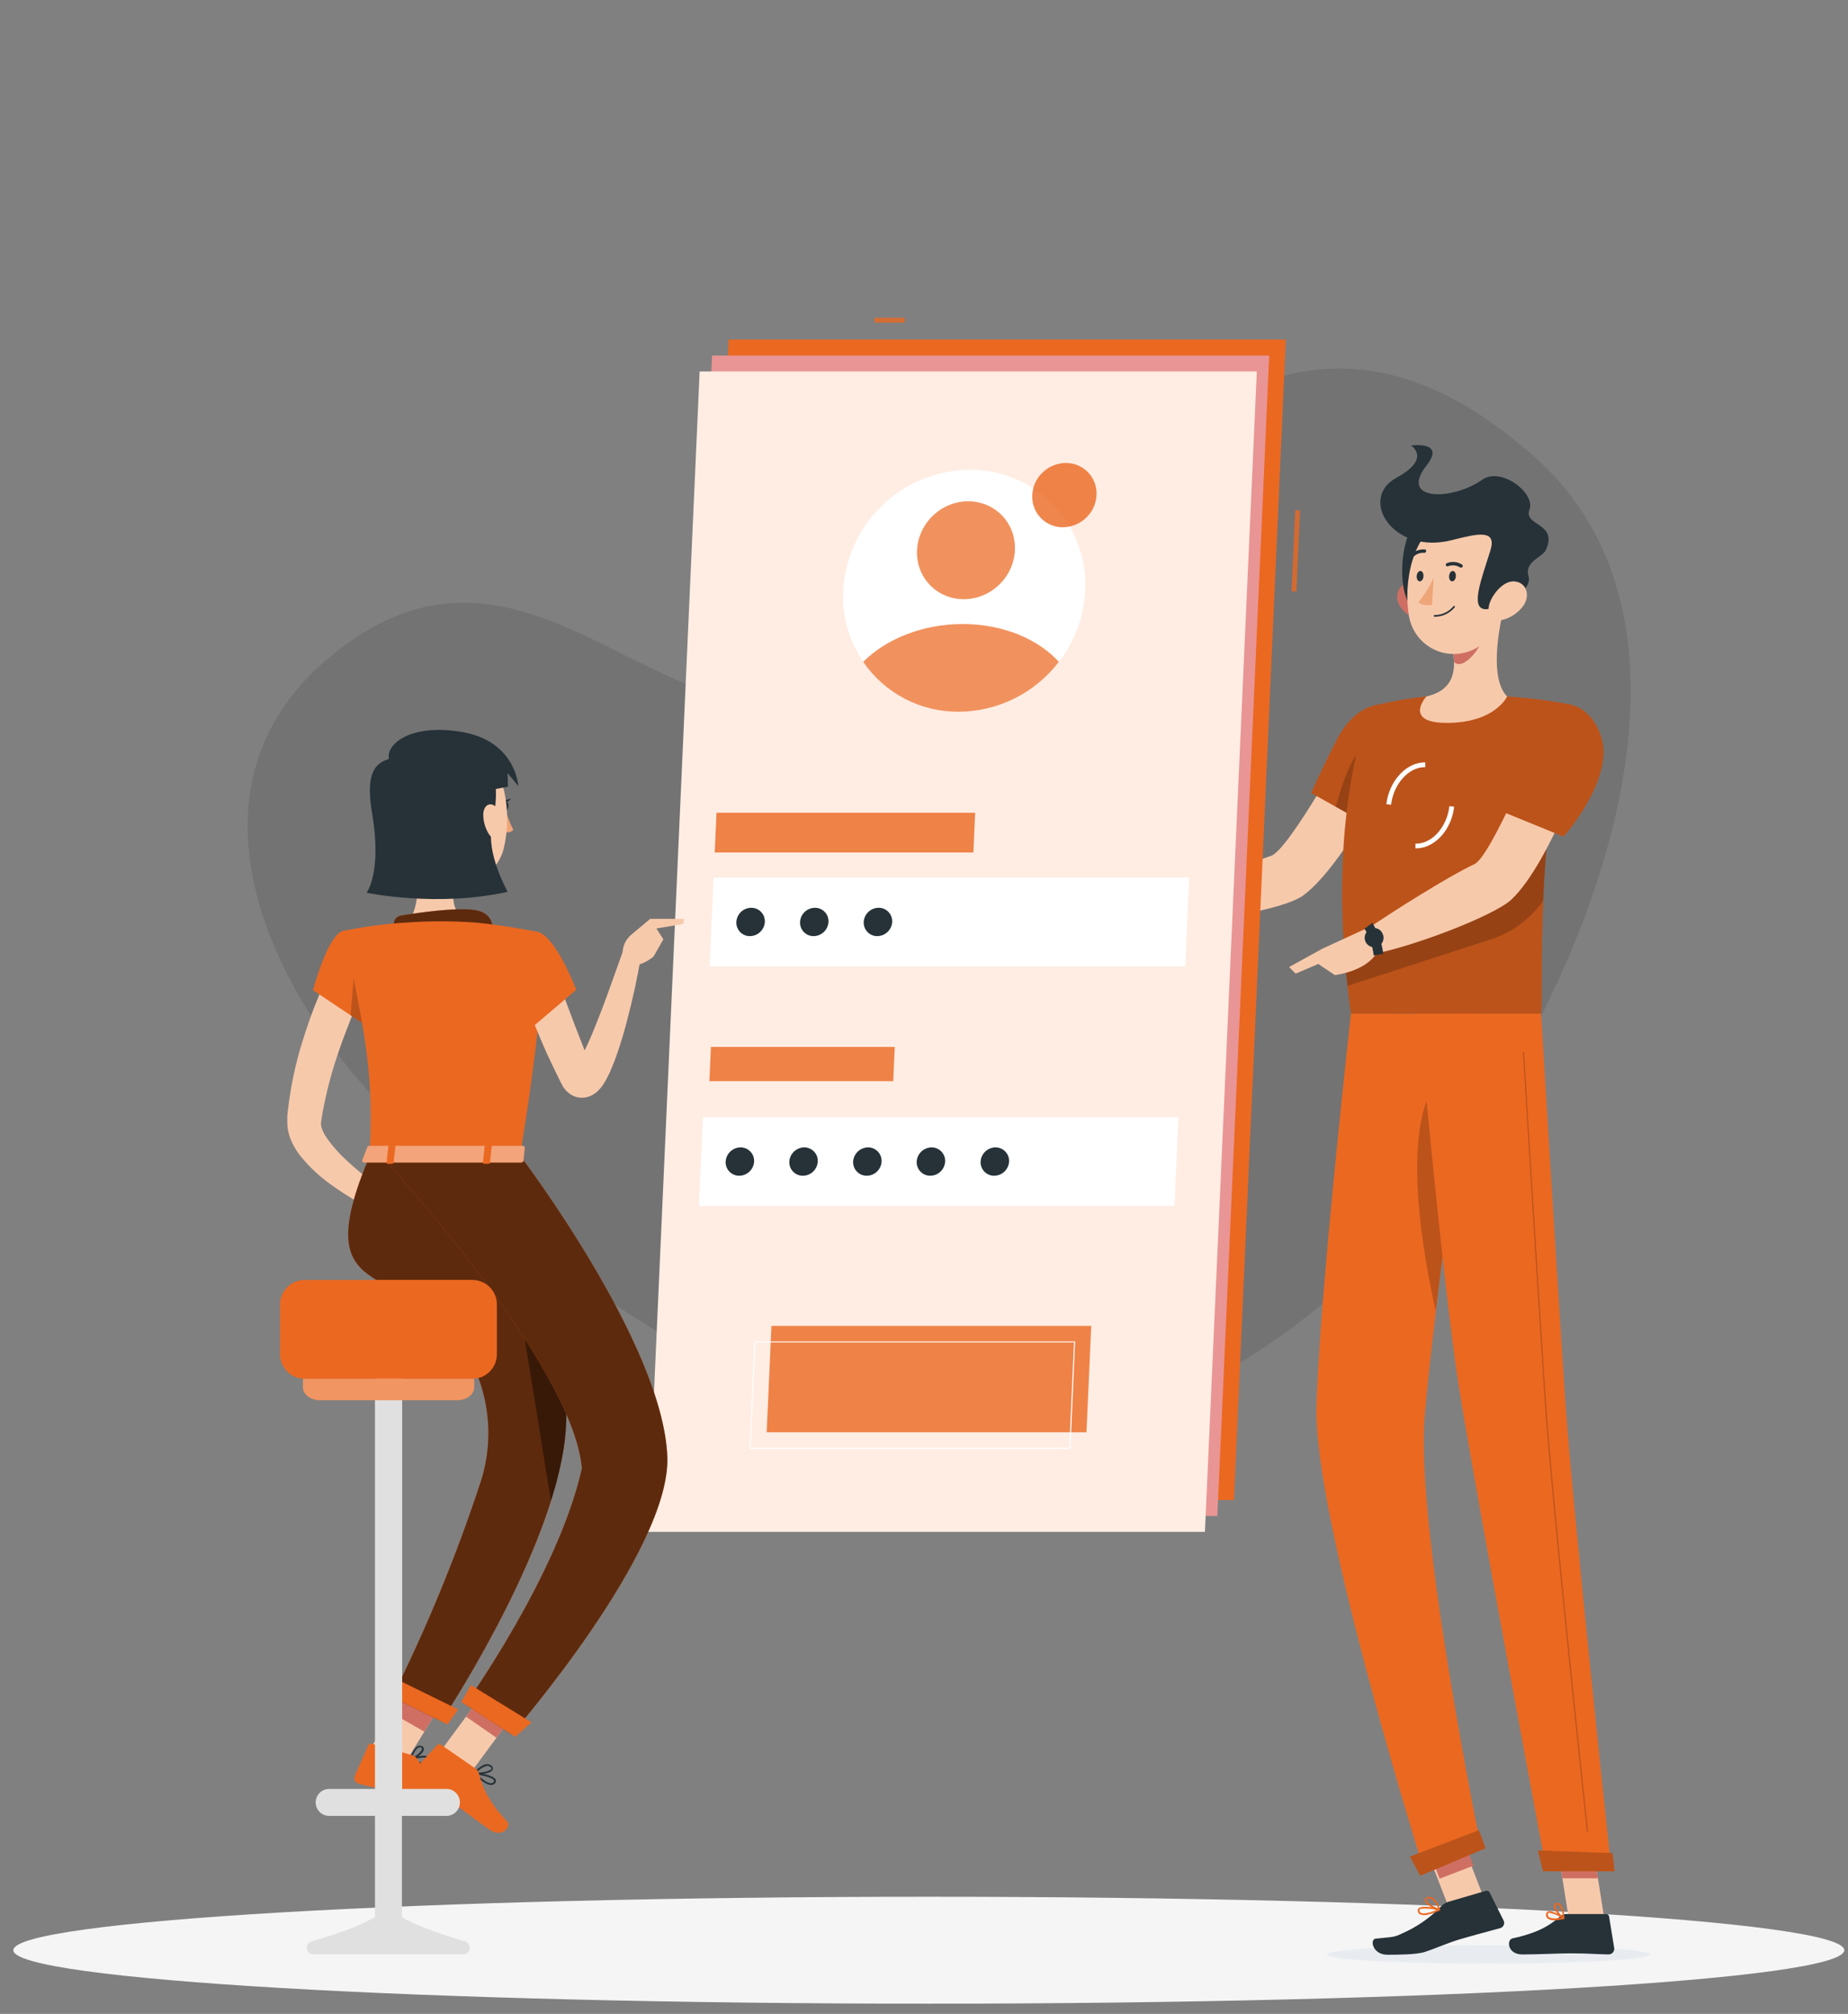 <svg width="134" height="146" viewBox="0 0 134 146" fill="none" xmlns="http://www.w3.org/2000/svg">
<rect x="0" y="0" width="134" height="146" fill="#808080" stroke="none"/>
<g opacity="0.1">
<path d="M27.792 80.269C47.834 100.935 74.173 115.28 98.587 92.125C111.172 80.197 127.805 47.984 111.392 33.238C88.771 12.921 75.785 46.162 58.882 50.668C47.29 53.749 37.542 35.946 23.666 47.84C12.697 57.238 19.459 71.679 27.792 80.269Z" fill="#EB6821"/>
<path d="M27.792 80.269C47.834 100.935 74.173 115.28 98.587 92.125C111.172 80.197 127.805 47.984 111.392 33.238C88.771 12.921 75.785 46.162 58.882 50.668C47.29 53.749 37.542 35.946 23.666 47.84C12.697 57.238 19.459 71.679 27.792 80.269Z" fill="#040404"/>
</g>
<path d="M67.349 145.258C104.011 145.258 133.731 143.522 133.731 141.382C133.731 139.242 104.011 137.506 67.349 137.506C30.687 137.506 0.967 139.242 0.967 141.382C0.967 143.522 30.687 145.258 67.349 145.258Z" fill="#F5F5F5"/>
<path d="M101.329 54.828L97.933 53.458C97.933 53.458 93.451 61.63 92.168 62.045C90.421 62.606 86.806 64.167 84.663 64.441C84.372 64.784 83.896 65.848 83.94 66.235C86.82 67.197 93.147 65.92 94.502 64.914C97.587 62.63 101.329 54.828 101.329 54.828Z" fill="#F7C9AB"/>
<path d="M102.374 52.969C103.007 55.307 99.576 60.011 99.576 60.011L95.081 57.491C95.081 57.491 95.923 55.557 96.951 53.588C98.597 50.408 101.651 50.302 102.374 52.969Z" fill="#EB6821"/>
<path opacity="0.2" d="M102.374 52.969C103.007 55.307 99.576 60.011 99.576 60.011L95.081 57.491C95.081 57.491 95.923 55.557 96.951 53.588C98.597 50.408 101.651 50.302 102.374 52.969Z" fill="black"/>
<path opacity="0.2" d="M96.865 58.498L98.635 59.491L98.947 54.058C97.916 54.849 97.19 57.231 96.865 58.498Z" fill="black"/>
<path d="M99.415 51.209C99.415 51.209 95.916 58.995 97.957 73.49H111.744C111.963 71.375 111.238 61.049 113.863 51.079C112.351 50.783 110.821 50.588 109.283 50.493C107.332 50.38 105.376 50.38 103.425 50.493C102.072 50.631 100.732 50.87 99.415 51.209Z" fill="#EB6821"/>
<path opacity="0.2" d="M99.415 51.209C99.415 51.209 95.916 58.995 97.957 73.49H111.744C111.963 71.375 111.238 61.049 113.863 51.079C112.351 50.783 110.821 50.588 109.283 50.493C107.332 50.38 105.376 50.38 103.425 50.493C102.072 50.631 100.732 50.87 99.415 51.209Z" fill="black"/>
<g style="mix-blend-mode:multiply">
<path d="M96.218 141.69C96.197 142.06 101.425 142.358 107.893 142.358C114.36 142.358 119.626 142.06 119.646 141.69C119.667 141.32 114.442 141.026 107.971 141.026C101.501 141.026 96.242 141.324 96.218 141.69Z" fill="#E8ECF1"/>
</g>
<path d="M105.421 131.975L102.975 132.921L105.082 138.363L107.527 137.416L105.421 131.975Z" fill="#F7C9AB"/>
<path d="M116.325 139.057H113.747L112.802 133.09H115.38L116.325 139.057Z" fill="#F7C9AB"/>
<path d="M113.569 138.76H116.466C116.516 138.76 116.564 138.778 116.603 138.811C116.641 138.843 116.666 138.888 116.675 138.938L117.048 141.228C117.056 141.286 117.051 141.344 117.034 141.4C117.017 141.455 116.989 141.507 116.951 141.55C116.912 141.594 116.865 141.628 116.812 141.652C116.759 141.676 116.702 141.688 116.644 141.687C115.634 141.67 115.148 141.608 113.874 141.608C113.09 141.608 111.477 141.69 110.389 141.69C109.3 141.69 109.228 140.622 109.676 140.523C111.69 140.088 112.47 139.496 113.141 138.921C113.26 138.817 113.412 138.76 113.569 138.76Z" fill="#263238"/>
<path d="M105.01 137.876L107.749 137.075C107.798 137.061 107.85 137.065 107.897 137.085C107.943 137.105 107.982 137.14 108.006 137.185L109.033 139.239C109.057 139.291 109.069 139.348 109.068 139.405C109.068 139.462 109.055 139.519 109.031 139.571C109.006 139.623 108.971 139.669 108.927 139.705C108.883 139.742 108.831 139.769 108.776 139.783C107.78 140.057 107.112 140.225 105.866 140.588C105.006 140.838 104.13 141.245 103.281 141.516C102.692 141.704 101.309 141.711 100.593 141.711C99.535 141.711 99.299 140.595 99.754 140.543C100.901 140.417 101.055 140.475 101.689 140.157C102.725 139.704 103.665 139.055 104.455 138.246C104.604 138.076 104.796 137.949 105.01 137.876Z" fill="#263238"/>
<path d="M85.094 64.428L82.259 63.24L81.092 66.383C82.254 66.56 83.436 66.56 84.598 66.383L85.094 64.428Z" fill="#F7C9AB"/>
<path d="M80.15 63.158L80.075 65.246L81.092 66.376L82.259 63.233L80.15 63.158Z" fill="#F7C9AB"/>
<path d="M105.756 132.437L103.303 133.384L104.39 136.198L106.843 135.251L105.756 132.437Z" fill="#CF6F64"/>
<path d="M115.38 133.09H112.802L113.292 136.168H115.87L115.38 133.09Z" fill="#CF6F64"/>
<path opacity="0.2" d="M97.519 69.57C97.57 70.19 97.628 70.823 97.704 71.474L107.954 68.146C109.555 67.671 110.946 66.665 111.898 65.294C111.939 64.38 111.991 63.417 112.07 62.414C112.104 61.928 112.145 61.428 112.189 60.922C112.234 60.415 112.295 59.853 112.361 59.312L97.519 69.57Z" fill="black"/>
<path d="M100.867 58.341L100.525 58.3C100.727 56.588 102.004 55.239 103.349 55.273V55.615C102.172 55.592 101.049 56.807 100.867 58.341Z" fill="white"/>
<path d="M102.692 61.501H102.634V61.158C103.812 61.203 104.918 59.974 105.099 58.443L105.441 58.484C105.26 60.159 104.024 61.501 102.692 61.501Z" fill="white"/>
<path d="M109.091 43.896C108.608 45.782 108.04 49.237 109.283 50.493C109.283 50.493 108.413 52.407 104.911 52.407C101.709 52.407 103.425 50.493 103.425 50.493C105.554 49.994 105.592 48.439 105.311 46.967L109.091 43.896Z" fill="#F7C9AB"/>
<path d="M107.55 45.149L105.315 46.967C105.384 47.305 105.424 47.649 105.434 47.994C106.088 48.645 107.4 46.998 107.533 46.156C107.601 45.824 107.607 45.483 107.55 45.149Z" fill="#CF6F64"/>
<path d="M101.47 43.872C101.625 44.142 101.835 44.377 102.085 44.562C102.336 44.746 102.621 44.878 102.925 44.947C103.747 45.129 104.157 44.372 103.931 43.612C103.729 42.927 103.055 42.006 102.22 42.164C102.041 42.201 101.873 42.28 101.731 42.395C101.589 42.51 101.477 42.657 101.403 42.824C101.33 42.992 101.297 43.174 101.309 43.356C101.321 43.539 101.376 43.716 101.47 43.872Z" fill="#CF6F64"/>
<path d="M102.829 37.836C101.549 38.421 101.097 43.509 102.706 44.262C104.315 45.015 105.253 36.723 102.829 37.836Z" fill="#263238"/>
<path d="M109.481 41.058C109.173 43.612 109.139 45.115 107.769 46.423C107.345 46.857 106.809 47.165 106.22 47.313C105.632 47.462 105.014 47.445 104.434 47.264C103.855 47.084 103.336 46.746 102.937 46.29C102.537 45.833 102.271 45.275 102.168 44.677C101.754 42.383 102.326 38.593 104.887 37.576C105.425 37.339 106.016 37.249 106.601 37.318C107.185 37.386 107.74 37.609 108.209 37.965C108.677 38.32 109.042 38.794 109.266 39.338C109.49 39.882 109.564 40.475 109.481 41.058Z" fill="#F7C9AB"/>
<path d="M105.274 39.158C107.17 38.675 108.564 38.346 108.064 39.925C107.403 42.034 106.609 44.074 107.674 44.166C108.324 44.225 111.2 43.006 110.834 41.77C110.515 40.695 111.861 40.401 112.1 39.856C112.987 37.884 110.45 38.144 110.902 36.946C111.354 35.748 108.848 33.817 107.478 34.779C105.25 36.333 101.425 36.309 103.435 33.752C104.876 31.927 102.305 32.3 102.305 32.3C102.305 32.3 103.86 33.221 101.244 34.645C98.478 36.165 101.014 40.25 105.274 39.158Z" fill="#263238"/>
<path d="M110.488 43.872C110.113 44.414 109.551 44.797 108.909 44.947C108.064 45.129 107.738 44.372 108.057 43.612C108.341 42.927 109.122 42.006 109.93 42.164C110.738 42.321 110.922 43.201 110.488 43.872Z" fill="#F7C9AB"/>
<path d="M97.957 73.49C97.957 73.49 95.642 94.204 95.461 102.064C95.276 110.24 103.305 135.75 103.305 135.75L107.413 134.038C107.413 134.038 102.62 110.73 103.305 102.701C104.031 93.947 107.03 73.504 107.03 73.504L97.957 73.49Z" fill="#EB6821"/>
<path opacity="0.2" d="M103.709 79.177C101.864 83.005 103.106 90.575 104.106 95.06C104.486 91.893 104.938 88.455 105.366 85.275C105.325 80.386 104.945 76.609 103.709 79.177Z" fill="black"/>
<path d="M107.232 132.683C107.252 132.683 107.718 133.991 107.718 133.991L102.98 135.984L102.233 134.594L107.232 132.683Z" fill="#EB6821"/>
<path d="M102.849 73.49C102.849 73.49 104.62 93.19 105.79 100.568C107.078 108.652 112.124 135.572 112.124 135.572H116.846C116.846 135.572 114.018 109.306 113.483 101.301C112.901 92.618 111.744 73.49 111.744 73.49H102.849Z" fill="#EB6821"/>
<path d="M116.917 134.343C116.938 134.343 117.075 135.661 117.075 135.661H111.885L111.515 134.148L116.917 134.343Z" fill="#EB6821"/>
<path opacity="0.2" d="M115.11 132.782C115.099 132.782 115.089 132.778 115.081 132.772C115.072 132.765 115.067 132.755 115.065 132.744C115.038 132.505 112.487 108.779 112.008 101.589C111.488 93.79 110.44 76.49 110.43 76.315C110.429 76.309 110.43 76.304 110.432 76.298C110.434 76.293 110.436 76.288 110.44 76.284C110.444 76.279 110.449 76.276 110.454 76.274C110.459 76.272 110.465 76.27 110.471 76.27C110.482 76.27 110.493 76.275 110.501 76.282C110.509 76.29 110.514 76.3 110.515 76.312C110.515 76.486 111.573 93.772 112.094 101.585C112.573 108.775 115.123 132.484 115.147 132.741C115.148 132.747 115.148 132.752 115.147 132.758C115.145 132.764 115.143 132.769 115.139 132.773C115.136 132.778 115.131 132.782 115.126 132.784C115.121 132.787 115.116 132.788 115.11 132.789V132.782Z" fill="black"/>
<path d="M105.564 41.77C105.564 41.978 105.434 42.146 105.297 42.146C105.16 42.146 105.061 41.978 105.075 41.77C105.089 41.561 105.205 41.393 105.342 41.393C105.479 41.393 105.578 41.564 105.564 41.77Z" fill="#263238"/>
<path d="M103.216 41.77C103.216 41.978 103.082 42.146 102.949 42.146C102.815 42.146 102.713 41.978 102.723 41.77C102.733 41.561 102.856 41.393 102.993 41.393C103.13 41.393 103.23 41.564 103.216 41.77Z" fill="#263238"/>
<path d="M103.955 41.876C103.67 42.514 103.301 43.111 102.86 43.653C103.202 43.995 103.842 43.838 103.842 43.838L103.955 41.876Z" fill="#EEA577"/>
<path d="M104.017 44.711C104.009 44.711 104.001 44.709 103.994 44.706C103.987 44.703 103.98 44.698 103.975 44.693C103.969 44.687 103.965 44.68 103.962 44.672C103.96 44.665 103.958 44.657 103.959 44.649C103.96 44.632 103.967 44.617 103.979 44.605C103.991 44.594 104.007 44.587 104.024 44.587C104.286 44.589 104.545 44.532 104.782 44.421C105.019 44.31 105.228 44.147 105.393 43.944C105.405 43.933 105.42 43.928 105.436 43.928C105.452 43.928 105.467 43.933 105.479 43.944C105.49 43.955 105.496 43.971 105.496 43.987C105.496 44.003 105.49 44.018 105.479 44.029C105.302 44.245 105.078 44.418 104.825 44.536C104.572 44.654 104.296 44.714 104.017 44.711Z" fill="#263238"/>
<path d="M105.982 41.14C105.966 41.148 105.948 41.153 105.929 41.153C105.911 41.153 105.892 41.148 105.876 41.14C105.748 41.057 105.602 41.006 105.45 40.99C105.299 40.974 105.146 40.993 105.003 41.048C104.989 41.054 104.974 41.059 104.958 41.06C104.943 41.061 104.927 41.059 104.913 41.053C104.898 41.048 104.884 41.04 104.873 41.03C104.861 41.02 104.852 41.007 104.845 40.993C104.833 40.962 104.832 40.928 104.845 40.897C104.857 40.867 104.88 40.842 104.911 40.828C105.089 40.755 105.283 40.727 105.476 40.744C105.669 40.762 105.854 40.826 106.016 40.931C106.029 40.94 106.041 40.952 106.049 40.965C106.058 40.978 106.064 40.993 106.067 41.009C106.07 41.024 106.069 41.04 106.066 41.056C106.063 41.071 106.056 41.086 106.047 41.099C106.03 41.119 106.007 41.133 105.982 41.14Z" fill="#263238"/>
<path d="M102.308 40.455C102.29 40.451 102.274 40.441 102.261 40.428C102.249 40.416 102.24 40.403 102.234 40.389C102.228 40.374 102.225 40.358 102.225 40.342C102.225 40.326 102.228 40.31 102.234 40.296C102.24 40.281 102.249 40.268 102.261 40.257C102.392 40.109 102.555 39.994 102.738 39.921C102.921 39.847 103.118 39.817 103.315 39.832C103.331 39.834 103.346 39.84 103.359 39.849C103.373 39.857 103.384 39.868 103.393 39.881C103.402 39.895 103.409 39.909 103.412 39.925C103.415 39.941 103.414 39.957 103.411 39.972C103.404 40.004 103.385 40.032 103.358 40.051C103.332 40.07 103.3 40.078 103.267 40.075C103.112 40.065 102.956 40.091 102.812 40.15C102.668 40.21 102.539 40.301 102.435 40.417C102.42 40.435 102.399 40.447 102.377 40.454C102.355 40.461 102.331 40.461 102.308 40.455Z" fill="#263238"/>
<path d="M115.189 54.448L111.628 53.499C111.628 53.499 108.136 62.096 106.9 62.654C105.222 63.421 100.973 66.078 99.166 67.335C99.066 67.763 99.145 68.896 99.371 69.207C102.452 68.646 108.351 66.376 109.584 65.222C112.395 62.589 115.189 54.448 115.189 54.448Z" fill="#F7C9AB"/>
<path d="M112.703 139.212C112.529 139.225 112.356 139.178 112.213 139.078C112.169 139.038 112.136 138.988 112.118 138.931C112.099 138.875 112.095 138.815 112.107 138.756C112.109 138.72 112.121 138.685 112.142 138.655C112.162 138.625 112.191 138.601 112.224 138.585C112.511 138.438 113.316 138.948 113.408 139.006C113.418 139.013 113.426 139.022 113.431 139.033C113.435 139.044 113.435 139.056 113.432 139.068C113.429 139.08 113.423 139.091 113.415 139.1C113.407 139.109 113.396 139.116 113.384 139.119C113.161 139.174 112.933 139.205 112.703 139.212ZM112.361 138.678C112.335 138.672 112.308 138.672 112.282 138.678C112.269 138.684 112.258 138.695 112.251 138.707C112.243 138.72 112.24 138.735 112.241 138.749C112.232 138.789 112.233 138.831 112.245 138.87C112.257 138.909 112.279 138.944 112.309 138.972C112.443 139.092 112.778 139.106 113.22 139.02C112.957 138.847 112.661 138.73 112.35 138.678H112.361Z" fill="#EB6821"/>
<path d="M113.367 139.119C113.358 139.122 113.349 139.122 113.34 139.119C113.083 138.975 112.6 138.41 112.672 138.123C112.683 138.077 112.709 138.036 112.745 138.007C112.782 137.978 112.827 137.962 112.874 137.962C112.92 137.956 112.967 137.96 113.011 137.973C113.055 137.987 113.096 138.01 113.131 138.041C113.415 138.284 113.432 139.03 113.432 139.068C113.434 139.079 113.432 139.09 113.426 139.1C113.421 139.11 113.412 139.118 113.401 139.122C113.39 139.125 113.378 139.124 113.367 139.119ZM112.908 138.075H112.884C112.806 138.075 112.795 138.119 112.792 138.136C112.751 138.304 113.056 138.732 113.309 138.934C113.308 138.645 113.218 138.363 113.052 138.126C113.012 138.092 112.961 138.073 112.908 138.075Z" fill="#EB6821"/>
<path d="M103.613 138.783C103.403 138.856 103.175 138.856 102.966 138.783C102.918 138.758 102.878 138.72 102.849 138.675C102.819 138.629 102.802 138.577 102.798 138.523C102.794 138.489 102.798 138.455 102.811 138.423C102.823 138.391 102.844 138.363 102.87 138.342C103.144 138.095 104.263 138.342 104.39 138.39C104.402 138.393 104.413 138.4 104.42 138.41C104.428 138.42 104.432 138.432 104.431 138.444C104.432 138.457 104.428 138.47 104.422 138.481C104.415 138.492 104.405 138.501 104.394 138.506C104.141 138.62 103.88 138.713 103.613 138.783ZM103.055 138.376C103.016 138.384 102.979 138.402 102.949 138.427C102.938 138.436 102.93 138.447 102.925 138.459C102.92 138.472 102.919 138.486 102.921 138.499C102.924 138.535 102.935 138.57 102.954 138.6C102.973 138.631 103 138.656 103.031 138.674C103.212 138.77 103.634 138.694 104.178 138.465C103.811 138.373 103.432 138.342 103.055 138.376Z" fill="#EB6821"/>
<path d="M104.383 138.507H104.356C104.014 138.445 103.329 138.051 103.308 137.757C103.308 137.688 103.339 137.592 103.503 137.538C103.559 137.518 103.618 137.509 103.677 137.513C103.735 137.517 103.793 137.532 103.846 137.558C104.216 137.74 104.411 138.397 104.421 138.428C104.423 138.438 104.423 138.449 104.42 138.459C104.417 138.469 104.411 138.479 104.404 138.486C104.399 138.494 104.392 138.501 104.383 138.507ZM103.572 137.64H103.538C103.431 137.678 103.431 137.722 103.431 137.736C103.431 137.914 103.928 138.239 104.274 138.349C104.194 138.074 104.026 137.833 103.794 137.664C103.726 137.629 103.646 137.621 103.572 137.64Z" fill="#EB6821"/>
<path d="M99.457 67.132L95.886 68.776L95.471 69.803L96.79 70.689C96.79 70.689 99.255 70.422 99.957 68.837L99.457 67.132Z" fill="#F7C9AB"/>
<path d="M99.607 69.266C99.528 68.58 99.301 67.919 98.943 67.328L99.508 66.903C99.933 67.584 100.204 68.349 100.302 69.146L99.607 69.266Z" fill="#263238"/>
<path d="M100.217 67.619C100.292 67.737 100.329 67.876 100.323 68.017C100.316 68.158 100.267 68.293 100.181 68.404C100.095 68.516 99.977 68.598 99.843 68.64C99.708 68.682 99.564 68.681 99.43 68.638C99.296 68.595 99.179 68.512 99.094 68.4C99.008 68.288 98.96 68.153 98.954 68.012C98.949 67.872 98.987 67.733 99.064 67.615C99.14 67.496 99.251 67.404 99.381 67.352C99.528 67.277 99.697 67.263 99.854 67.313C100.01 67.363 100.141 67.473 100.217 67.619Z" fill="#263238"/>
<path d="M93.472 70.105L93.948 70.584L97.152 69.215L95.886 68.776L93.472 70.105Z" fill="#F7C9AB"/>
<path opacity="0.2" d="M107.232 132.683C107.252 132.683 107.718 133.991 107.718 133.991L102.98 135.984L102.233 134.594L107.232 132.683Z" fill="black"/>
<path opacity="0.2" d="M116.917 134.343C116.938 134.343 117.075 135.661 117.075 135.661H111.885L111.515 134.148L116.917 134.343Z" fill="black"/>
<path d="M116.116 53.462C117.058 56.499 113.377 60.652 113.377 60.652L108.293 58.577C108.896 56.822 109.591 55.099 110.375 53.417C111.936 50.052 115.165 50.398 116.116 53.462Z" fill="#EB6821"/>
<path opacity="0.2" d="M116.116 53.462C117.058 56.499 113.377 60.652 113.377 60.652L108.293 58.577C108.896 56.822 109.591 55.099 110.375 53.417C111.936 50.052 115.165 50.398 116.116 53.462Z" fill="black"/>
<path d="M65.596 23.035H63.408V23.388H65.596V23.035Z" fill="#EB6821" fill-opacity="0.8"/>
<path d="M93.916 36.993L93.652 42.869L94.004 42.885L94.269 37.009L93.916 36.993Z" fill="#EB6821" fill-opacity="0.8"/>
<path d="M93.236 24.617H52.836L49.077 108.744H89.476L93.236 24.617Z" fill="#EB6821"/>
<path d="M92.031 25.774H51.631L47.872 109.901H88.271L92.031 25.774Z" fill="#E99595"/>
<path d="M91.132 26.928H50.732L46.969 111.055H87.369L91.132 26.928Z" fill="#FFEDE3"/>
<path d="M86.227 63.62H51.744L51.456 70.056H85.94L86.227 63.62Z" fill="white"/>
<path d="M70.708 58.922H51.953L51.826 61.802H70.581L70.708 58.922Z" fill="#EB6821" fill-opacity="0.8"/>
<path d="M85.45 80.992H50.967L50.679 87.428H85.162L85.45 80.992Z" fill="white"/>
<path d="M79.127 96.121H55.938L55.592 103.834H78.781L79.127 96.121Z" fill="#EB6821" fill-opacity="0.8"/>
<path d="M77.576 105.033H54.387C54.377 105.035 54.366 105.035 54.356 105.033C54.353 105.023 54.353 105.012 54.356 105.002L54.699 97.285C54.699 97.28 54.7 97.275 54.702 97.27C54.704 97.265 54.707 97.261 54.711 97.257C54.715 97.254 54.719 97.251 54.724 97.249C54.729 97.248 54.734 97.247 54.74 97.247H77.928C77.933 97.245 77.937 97.244 77.942 97.244C77.947 97.244 77.951 97.245 77.956 97.247C77.958 97.251 77.959 97.256 77.959 97.261C77.959 97.266 77.958 97.271 77.956 97.275L77.62 105.009C77.616 105.017 77.61 105.024 77.602 105.028C77.594 105.032 77.585 105.034 77.576 105.033ZM54.428 104.951H77.535L77.877 97.316H54.77L54.428 104.951Z" fill="white"/>
<path d="M64.881 75.898H51.549L51.44 78.381H64.769L64.881 75.898Z" fill="#EB6821" fill-opacity="0.8"/>
<path d="M78.685 42.828C78.597 44.701 77.93 46.501 76.778 47.98C75.925 49.098 74.827 50.005 73.569 50.632C72.311 51.26 70.926 51.59 69.52 51.599C68.384 51.608 67.258 51.384 66.212 50.941C65.165 50.498 64.221 49.845 63.436 49.024C62.652 48.202 62.044 47.228 61.65 46.163C61.256 45.097 61.084 43.962 61.145 42.828C61.266 40.473 62.281 38.254 63.983 36.624C65.686 34.993 67.947 34.075 70.304 34.056C71.441 34.045 72.568 34.268 73.615 34.71C74.663 35.152 75.609 35.805 76.394 36.627C77.18 37.449 77.788 38.423 78.182 39.49C78.576 40.556 78.747 41.692 78.685 42.828Z" fill="white"/>
<path d="M79.51 35.891C79.488 36.389 79.311 36.868 79.003 37.261C78.776 37.557 78.484 37.798 78.149 37.965C77.814 38.132 77.446 38.22 77.072 38.223C76.71 38.225 76.353 38.138 76.032 37.971C75.711 37.803 75.436 37.559 75.23 37.261C74.959 36.857 74.824 36.377 74.847 35.891C74.88 35.266 75.15 34.677 75.603 34.245C76.055 33.812 76.655 33.568 77.281 33.563C77.583 33.56 77.882 33.619 78.161 33.737C78.439 33.854 78.69 34.027 78.899 34.245C79.108 34.463 79.27 34.722 79.375 35.005C79.48 35.288 79.526 35.59 79.51 35.891Z" fill="#EB6821" fill-opacity="0.8"/>
<path d="M55.459 66.838C55.442 67.114 55.322 67.373 55.122 67.564C54.922 67.754 54.657 67.862 54.38 67.865C54.247 67.866 54.114 67.841 53.991 67.789C53.868 67.737 53.757 67.661 53.665 67.565C53.572 67.469 53.501 67.354 53.454 67.229C53.407 67.104 53.387 66.971 53.394 66.838C53.409 66.561 53.529 66.301 53.729 66.11C53.93 65.919 54.196 65.812 54.473 65.811C54.606 65.809 54.738 65.836 54.861 65.887C54.984 65.939 55.095 66.016 55.187 66.112C55.279 66.208 55.351 66.322 55.398 66.447C55.444 66.572 55.465 66.704 55.459 66.838Z" fill="#263238"/>
<path d="M60.074 66.838C60.058 67.114 59.938 67.374 59.738 67.564C59.537 67.755 59.272 67.863 58.995 67.865C58.862 67.866 58.73 67.84 58.608 67.788C58.485 67.736 58.374 67.66 58.282 67.564C58.19 67.467 58.119 67.353 58.072 67.228C58.026 67.104 58.006 66.971 58.013 66.838C58.028 66.562 58.147 66.302 58.347 66.111C58.547 65.92 58.812 65.813 59.088 65.811C59.221 65.809 59.353 65.835 59.477 65.886C59.6 65.938 59.711 66.014 59.803 66.111C59.896 66.207 59.967 66.321 60.014 66.446C60.06 66.571 60.081 66.704 60.074 66.838Z" fill="#263238"/>
<path d="M64.692 66.838C64.677 67.114 64.556 67.374 64.356 67.564C64.156 67.755 63.89 67.863 63.614 67.865C63.48 67.866 63.348 67.84 63.225 67.788C63.103 67.736 62.992 67.66 62.899 67.564C62.807 67.468 62.735 67.354 62.689 67.229C62.642 67.104 62.621 66.971 62.628 66.838C62.643 66.562 62.764 66.302 62.964 66.111C63.164 65.92 63.43 65.813 63.706 65.811C63.84 65.809 63.972 65.835 64.095 65.886C64.218 65.938 64.329 66.014 64.422 66.111C64.514 66.207 64.586 66.321 64.632 66.446C64.679 66.571 64.699 66.704 64.692 66.838Z" fill="#263238"/>
<path d="M54.681 84.21C54.665 84.486 54.544 84.745 54.344 84.936C54.144 85.126 53.879 85.234 53.603 85.237C53.47 85.238 53.337 85.212 53.215 85.16C53.092 85.108 52.981 85.032 52.889 84.936C52.796 84.84 52.724 84.726 52.678 84.601C52.631 84.476 52.61 84.343 52.617 84.21C52.633 83.934 52.753 83.674 52.953 83.483C53.153 83.292 53.419 83.185 53.695 83.183C53.829 83.182 53.961 83.208 54.084 83.26C54.206 83.311 54.317 83.388 54.41 83.484C54.502 83.58 54.574 83.694 54.62 83.819C54.667 83.944 54.688 84.077 54.681 84.21Z" fill="#263238"/>
<path d="M59.297 84.21C59.281 84.485 59.161 84.745 58.962 84.935C58.762 85.126 58.498 85.234 58.221 85.237C58.088 85.239 57.956 85.213 57.833 85.161C57.71 85.109 57.598 85.033 57.506 84.937C57.414 84.841 57.342 84.727 57.295 84.601C57.249 84.476 57.228 84.343 57.236 84.21C57.251 83.934 57.371 83.674 57.572 83.483C57.772 83.292 58.037 83.185 58.314 83.183C58.447 83.181 58.579 83.208 58.702 83.26C58.824 83.311 58.935 83.388 59.027 83.484C59.119 83.58 59.191 83.694 59.237 83.819C59.283 83.944 59.304 84.077 59.297 84.21Z" fill="#263238"/>
<path d="M63.925 84.21C63.91 84.486 63.789 84.746 63.589 84.937C63.389 85.127 63.123 85.235 62.847 85.237C62.714 85.237 62.582 85.211 62.459 85.159C62.337 85.107 62.226 85.031 62.134 84.935C62.041 84.839 61.97 84.725 61.923 84.6C61.876 84.476 61.855 84.343 61.861 84.21C61.877 83.934 61.998 83.674 62.198 83.484C62.398 83.293 62.663 83.186 62.939 83.183C63.073 83.181 63.205 83.207 63.328 83.258C63.451 83.31 63.562 83.386 63.655 83.483C63.747 83.579 63.819 83.693 63.865 83.818C63.912 83.943 63.932 84.076 63.925 84.21Z" fill="#263238"/>
<path d="M68.534 84.21C68.517 84.486 68.397 84.745 68.197 84.936C67.997 85.126 67.732 85.234 67.455 85.237C67.322 85.237 67.19 85.211 67.068 85.159C66.945 85.107 66.834 85.031 66.742 84.935C66.65 84.839 66.578 84.725 66.531 84.6C66.484 84.476 66.463 84.343 66.469 84.21C66.486 83.934 66.606 83.674 66.806 83.484C67.006 83.293 67.271 83.186 67.548 83.183C67.681 83.182 67.813 83.208 67.936 83.26C68.059 83.311 68.17 83.388 68.262 83.484C68.354 83.58 68.426 83.694 68.473 83.819C68.52 83.944 68.54 84.077 68.534 84.21Z" fill="#263238"/>
<path d="M73.169 84.21C73.153 84.486 73.033 84.745 72.832 84.936C72.632 85.126 72.367 85.234 72.091 85.237C71.958 85.239 71.825 85.213 71.702 85.161C71.579 85.109 71.468 85.033 71.376 84.937C71.283 84.841 71.211 84.727 71.165 84.601C71.118 84.476 71.098 84.343 71.105 84.21C71.121 83.934 71.241 83.674 71.441 83.483C71.641 83.292 71.907 83.185 72.183 83.183C72.317 83.182 72.449 83.208 72.572 83.26C72.695 83.311 72.805 83.388 72.898 83.484C72.99 83.58 73.062 83.694 73.109 83.819C73.155 83.944 73.176 84.077 73.169 84.21Z" fill="#263238"/>
<path d="M72.469 42.371C73.902 40.969 73.978 38.723 72.639 37.354C71.299 35.984 69.052 36.01 67.619 37.411C66.186 38.813 66.11 41.059 67.449 42.428C68.788 43.798 71.036 43.772 72.469 42.371Z" fill="#EB6821" fill-opacity="0.8"/>
<path d="M76.778 47.98C75.925 49.098 74.827 50.005 73.569 50.632C72.311 51.26 70.926 51.59 69.52 51.599C68.156 51.611 66.811 51.286 65.603 50.655C64.394 50.024 63.36 49.106 62.59 47.98C64.254 46.323 66.887 45.241 69.804 45.241C72.721 45.241 75.261 46.323 76.778 47.98Z" fill="#EB6821" fill-opacity="0.8"/>
<path opacity="0.1" d="M72.469 42.371C73.902 40.969 73.978 38.723 72.639 37.354C71.299 35.984 69.052 36.01 67.619 37.411C66.186 38.813 66.11 41.059 67.449 42.428C68.788 43.798 71.036 43.772 72.469 42.371Z" fill="white"/>
<path opacity="0.1" d="M76.778 47.98C75.925 49.098 74.827 50.005 73.569 50.632C72.311 51.26 70.926 51.59 69.52 51.599C68.156 51.611 66.811 51.286 65.603 50.655C64.394 50.024 63.36 49.106 62.59 47.98C64.254 46.323 66.887 45.241 69.804 45.241C72.721 45.241 75.261 46.323 76.778 47.98Z" fill="white"/>
<path d="M26.405 71.607C26.08 72.319 25.738 73.103 25.44 73.863C25.142 74.623 24.837 75.407 24.573 76.188C24.035 77.726 23.625 79.307 23.348 80.913L23.273 81.416C23.265 81.502 23.273 81.589 23.297 81.673C23.377 81.956 23.505 82.225 23.673 82.467C24.113 83.094 24.623 83.668 25.193 84.179C25.795 84.738 26.425 85.265 27.083 85.757C27.74 86.264 28.432 86.757 29.113 87.222L28.473 88.424C26.846 87.715 25.302 86.83 23.868 85.785C23.103 85.227 22.413 84.573 21.814 83.84C21.459 83.403 21.182 82.909 20.996 82.378C20.887 82.046 20.832 81.7 20.831 81.351C20.831 81.269 20.831 81.149 20.831 81.091V80.923L20.866 80.581C21.062 78.797 21.437 77.037 21.985 75.329C22.252 74.486 22.536 73.648 22.862 72.829C23.187 72.011 23.522 71.21 23.937 70.378L26.405 71.607Z" fill="#F7C9AB"/>
<path d="M28.631 87.011L31.051 85.785L30.425 88.442C30.425 88.442 28.764 88.908 27.994 88.1L28.631 87.011Z" fill="#F7C9AB"/>
<path d="M33.266 86.22L32.623 88.418L30.425 88.442L31.051 85.785L33.266 86.22Z" fill="#F7C9AB"/>
<path d="M36.683 58.789C36.813 59.264 36.993 59.723 37.221 60.158C37.154 60.234 37.068 60.29 36.972 60.321C36.877 60.352 36.774 60.356 36.676 60.333L36.683 58.789Z" fill="#EEA577"/>
<path d="M36.611 58.809C36.753 58.809 36.868 58.633 36.868 58.416C36.868 58.198 36.753 58.022 36.611 58.022C36.469 58.022 36.355 58.198 36.355 58.416C36.355 58.633 36.469 58.809 36.611 58.809Z" fill="#263238"/>
<path d="M36.536 58.036L37.056 57.889C37.056 57.889 36.803 58.293 36.536 58.036Z" fill="#263238"/>
<path d="M29.997 61.302C30.308 62.894 30.62 65.815 29.503 66.879C29.503 66.879 29.942 68.495 32.903 68.495C36.159 68.495 34.458 66.879 34.458 66.879C32.681 66.455 32.725 65.137 33.037 63.897L29.997 61.302Z" fill="#F7C9AB"/>
<path d="M29.13 57.673C29.295 60.333 29.308 61.463 30.651 62.829C32.674 64.883 35.906 64.103 36.539 61.46C37.111 59.063 36.748 55.119 34.143 54.061C33.571 53.826 32.948 53.74 32.334 53.812C31.72 53.884 31.134 54.112 30.632 54.473C30.13 54.835 29.729 55.319 29.466 55.879C29.203 56.438 29.088 57.056 29.13 57.673Z" fill="#F7C9AB"/>
<path d="M29.394 54.68C28.059 55.166 26.278 54.804 26.977 58.922C27.716 63.284 26.58 64.719 26.58 64.719C26.58 64.719 31.643 65.797 36.813 64.653C36.813 64.653 35.235 61.894 35.676 59.86C36.241 57.293 35.796 56.344 35.796 56.344C35.796 56.344 31.27 53.996 29.394 54.68Z" fill="#263238"/>
<path d="M35.043 59.059C35.044 59.565 35.189 60.06 35.461 60.487C35.824 61.042 36.252 60.83 36.358 60.241C36.454 59.724 36.382 58.809 35.92 58.453C35.457 58.097 35.05 58.447 35.043 59.059Z" fill="#F7C9AB"/>
<path d="M28.233 55.129C27.85 54.051 29.678 52.39 33.547 53.075C37.416 53.76 37.583 56.982 37.583 56.982L36.803 56.05L36.837 57.029L32.862 57.793L28.233 55.129Z" fill="#263238"/>
<path d="M28.562 67.061C28.539 66.905 28.578 66.746 28.671 66.618C28.764 66.49 28.903 66.403 29.058 66.376C30.264 66.178 33.003 65.774 34.379 65.965C35.406 66.109 35.673 66.705 35.718 67.195C35.724 67.28 35.713 67.366 35.684 67.447C35.655 67.528 35.609 67.602 35.549 67.664C35.489 67.725 35.416 67.773 35.336 67.805C35.256 67.836 35.17 67.85 35.084 67.845L29.134 67.578C28.994 67.571 28.86 67.516 28.756 67.421C28.652 67.327 28.583 67.2 28.562 67.061Z" fill="#EB6821"/>
<path opacity="0.6" d="M28.562 67.061C28.539 66.905 28.578 66.746 28.671 66.618C28.764 66.49 28.903 66.403 29.058 66.376C30.264 66.178 33.003 65.774 34.379 65.965C35.406 66.109 35.673 66.705 35.718 67.195C35.724 67.28 35.713 67.366 35.684 67.447C35.655 67.528 35.609 67.602 35.549 67.664C35.489 67.725 35.416 67.773 35.336 67.805C35.256 67.836 35.17 67.85 35.084 67.845L29.134 67.578C28.994 67.571 28.86 67.516 28.756 67.421C28.652 67.327 28.583 67.2 28.562 67.061Z" fill="black"/>
<path d="M32.003 126.873L34.211 128.406L37.905 123.398L35.697 121.867L32.003 126.873Z" fill="#F7C9AB"/>
<path d="M26.854 126.774L29.185 128.102L32.455 122.805L30.123 121.477L26.854 126.774Z" fill="#F7C9AB"/>
<path d="M37.902 123.398L35.998 125.979L33.79 124.449L35.694 121.867L37.902 123.398Z" fill="#CF6F64"/>
<path d="M30.12 121.477L32.455 122.809L30.77 125.538L28.435 124.206L30.12 121.477Z" fill="#CF6F64"/>
<path d="M33.865 83.782C33.865 83.782 42.486 94.645 40.867 105.036C39.562 113.428 31.996 124.791 31.996 124.791L28.439 123.024C30.946 118 33.086 112.801 34.841 107.467C35.382 105.811 35.54 104.054 35.303 102.328C35.066 100.602 34.44 98.952 33.472 97.504C29.103 91.126 22.105 94.922 26.812 83.782H33.865Z" fill="#EB6821"/>
<path opacity="0.6" d="M33.865 83.782C33.865 83.782 42.486 94.645 40.867 105.036C39.562 113.428 31.996 124.791 31.996 124.791L28.439 123.024C30.946 118 33.086 112.801 34.841 107.467C35.382 105.811 35.54 104.054 35.303 102.328C35.066 100.602 34.44 98.952 33.472 97.504C29.103 91.126 22.105 94.922 26.812 83.782H33.865Z" fill="black"/>
<path opacity="0.4" d="M38.094 90.759L36.841 89.513C36.841 89.612 39.268 104.598 39.949 108.809C40.351 107.579 40.659 106.32 40.87 105.043C41.671 99.945 39.997 94.738 38.094 90.759Z" fill="black"/>
<path d="M37.714 83.782C37.714 83.782 48.094 97.435 48.389 105.621C48.632 112.469 37.09 125.736 37.09 125.736L33.735 123.565C33.735 123.565 40.49 114.143 42.192 106.447C41.535 98.819 27.634 83.782 27.634 83.782H37.714Z" fill="#EB6821"/>
<path opacity="0.6" d="M37.714 83.782C37.714 83.782 48.094 97.435 48.389 105.621C48.632 112.469 37.09 125.736 37.09 125.736L33.735 123.565C33.735 123.565 40.49 114.143 42.192 106.447C41.535 98.819 27.634 83.782 27.634 83.782H37.714Z" fill="black"/>
<path d="M24.871 67.489C23.762 67.752 22.697 71.785 22.697 71.785L27.035 74.682C27.035 74.682 28.48 71.491 27.973 70.094C27.45 68.639 26.265 67.156 24.871 67.489Z" fill="#EB6821"/>
<path opacity="0.2" d="M25.721 70.087L25.419 73.603L27.032 74.685C27.477 73.683 27.807 72.633 28.014 71.556L25.721 70.087Z" fill="black"/>
<path d="M38.998 67.567C38.998 67.567 40.278 68.016 37.714 83.779H26.806C26.991 79.328 26.994 76.589 24.871 67.489C26.399 67.174 27.947 66.97 29.504 66.879C31.153 66.761 32.808 66.761 34.458 66.879C36.587 67.074 38.998 67.567 38.998 67.567Z" fill="#EB6821"/>
<path d="M40.107 70.087C40.353 70.772 40.614 71.508 40.887 72.217C41.161 72.925 41.422 73.655 41.699 74.374L42.538 76.524L42.75 77.061L42.859 77.328L42.911 77.462C42.911 77.486 42.911 77.486 42.911 77.483C42.848 77.394 42.766 77.322 42.671 77.27C42.536 77.191 42.383 77.145 42.226 77.137C42.096 77.133 41.966 77.157 41.846 77.209C41.688 77.281 41.688 77.311 41.692 77.308C41.72 77.285 41.746 77.259 41.767 77.229C41.957 76.98 42.121 76.713 42.257 76.431C42.418 76.116 42.572 75.781 42.726 75.442C43.027 74.757 43.304 74.049 43.582 73.333C43.859 72.617 44.123 71.895 44.38 71.166L45.16 68.981L46.478 69.324C46.218 70.885 45.883 72.405 45.478 73.953C45.283 74.723 45.054 75.487 44.794 76.257C44.664 76.644 44.52 77.027 44.356 77.421C44.184 77.848 43.973 78.258 43.726 78.647C43.635 78.777 43.534 78.901 43.424 79.016C43.249 79.205 43.037 79.356 42.801 79.458C42.592 79.548 42.365 79.59 42.137 79.581C41.882 79.572 41.633 79.498 41.415 79.365C41.157 79.205 40.943 78.982 40.791 78.718C40.74 78.629 40.696 78.54 40.665 78.475L40.6 78.345L40.47 78.078L40.209 77.547C39.867 76.835 39.525 76.116 39.227 75.394C38.929 74.672 38.614 73.939 38.32 73.203C38.025 72.467 37.761 71.731 37.512 70.936L40.107 70.087Z" fill="#F7C9AB"/>
<path d="M38.998 67.567C40.309 67.879 41.784 71.755 41.784 71.755L37.885 75.072C37.885 75.072 35.362 70.847 35.872 69.454C36.402 68.002 37.286 67.16 38.998 67.567Z" fill="#EB6821"/>
<path d="M45.78 67.756L47.149 66.612L48.101 68.095L47.399 69.331C47.399 69.331 46.283 70.358 45.297 69.834C45.141 69.482 45.103 69.089 45.19 68.714C45.277 68.339 45.484 68.003 45.78 67.756Z" fill="#F7C9AB"/>
<path d="M49.621 66.616L49.519 66.989L47.351 67.352L47.139 66.612L49.621 66.616Z" fill="#F7C9AB"/>
<path d="M37.358 125.911L33.448 123.384L34.15 122.165L38.542 124.866L37.358 125.911Z" fill="#EB6821"/>
<path d="M30.716 127.924C30.372 127.882 30.043 127.765 29.75 127.581C29.738 127.577 29.728 127.569 29.72 127.559C29.713 127.548 29.709 127.536 29.709 127.523C29.709 127.51 29.713 127.498 29.72 127.487C29.728 127.477 29.738 127.469 29.75 127.465C29.856 127.431 30.777 127.146 31.044 127.365C31.074 127.39 31.097 127.423 31.11 127.46C31.124 127.496 31.127 127.536 31.12 127.574C31.115 127.636 31.094 127.695 31.06 127.747C31.026 127.798 30.979 127.84 30.924 127.869C30.86 127.904 30.789 127.923 30.716 127.924ZM29.945 127.547C30.373 127.766 30.716 127.845 30.88 127.763C30.916 127.743 30.946 127.714 30.967 127.679C30.989 127.645 31.001 127.605 31.003 127.564C31.003 127.509 31.003 127.485 30.972 127.472C30.829 127.355 30.315 127.444 29.938 127.547H29.945Z" fill="#263238"/>
<path d="M29.774 127.605C29.756 127.605 29.739 127.598 29.726 127.585C29.721 127.575 29.718 127.565 29.718 127.554C29.718 127.543 29.721 127.533 29.726 127.523C29.726 127.492 29.949 126.749 30.298 126.582C30.343 126.561 30.391 126.551 30.44 126.551C30.489 126.551 30.538 126.561 30.582 126.582C30.63 126.597 30.672 126.628 30.7 126.669C30.729 126.711 30.743 126.761 30.74 126.811C30.716 127.119 30.089 127.544 29.802 127.616L29.774 127.605ZM30.438 126.671C30.405 126.672 30.372 126.68 30.342 126.695C30.13 126.797 29.956 127.198 29.87 127.441C30.171 127.314 30.585 126.979 30.599 126.79C30.599 126.76 30.599 126.722 30.52 126.688C30.495 126.674 30.467 126.665 30.438 126.66V126.671Z" fill="#263238"/>
<path d="M35.601 129.403C35.214 129.403 34.677 128.907 34.382 128.602C34.375 128.591 34.371 128.579 34.371 128.566C34.371 128.553 34.375 128.54 34.382 128.53C34.389 128.519 34.399 128.51 34.41 128.504C34.422 128.498 34.434 128.495 34.447 128.496C34.584 128.496 35.772 128.674 35.94 129.009C35.958 129.039 35.967 129.074 35.967 129.109C35.967 129.143 35.958 129.178 35.94 129.208C35.915 129.26 35.877 129.305 35.83 129.339C35.782 129.372 35.727 129.393 35.67 129.4L35.601 129.403ZM34.608 128.65C35.04 129.067 35.42 129.3 35.635 129.273C35.673 129.268 35.709 129.254 35.74 129.232C35.771 129.21 35.796 129.18 35.813 129.146C35.821 129.135 35.825 129.121 35.825 129.107C35.825 129.093 35.821 129.079 35.813 129.067C35.724 128.883 35.091 128.725 34.608 128.65Z" fill="#263238"/>
<path d="M34.646 128.633C34.569 128.635 34.492 128.629 34.417 128.615C34.406 128.614 34.396 128.61 34.388 128.603C34.379 128.596 34.373 128.588 34.369 128.578C34.364 128.568 34.361 128.557 34.361 128.545C34.361 128.534 34.364 128.523 34.369 128.513C34.389 128.489 34.852 127.931 35.29 127.893C35.414 127.883 35.537 127.923 35.632 128.003C35.766 128.119 35.759 128.222 35.724 128.287C35.639 128.52 35.047 128.633 34.646 128.633ZM34.557 128.506C34.941 128.526 35.553 128.4 35.632 128.232C35.632 128.232 35.66 128.177 35.571 128.102C35.535 128.071 35.494 128.048 35.449 128.034C35.404 128.02 35.357 128.015 35.31 128.02C35.015 128.102 34.752 128.273 34.557 128.509V128.506Z" fill="#263238"/>
<path d="M29.866 127.236L26.963 126.414C26.913 126.399 26.859 126.403 26.812 126.425C26.765 126.447 26.727 126.486 26.706 126.534L25.727 128.735C25.704 128.792 25.694 128.852 25.696 128.913C25.698 128.974 25.713 129.034 25.739 129.088C25.766 129.143 25.804 129.191 25.851 129.23C25.898 129.269 25.953 129.298 26.011 129.314C27.038 129.581 27.532 129.656 28.809 130.022C29.596 130.242 30.719 130.649 31.804 130.957C32.89 131.265 33.252 130.207 32.831 129.981C30.928 128.975 30.777 128.27 30.257 127.516C30.164 127.38 30.026 127.281 29.866 127.236Z" fill="#EB6821"/>
<path d="M34.461 128.201L31.982 126.489C31.94 126.458 31.888 126.444 31.837 126.449C31.785 126.454 31.737 126.478 31.701 126.516L30.058 128.283C30.018 128.329 29.988 128.382 29.971 128.44C29.953 128.498 29.948 128.56 29.955 128.62C29.963 128.68 29.984 128.738 30.016 128.79C30.047 128.841 30.09 128.886 30.14 128.92C31.013 129.505 31.465 129.741 32.557 130.498C33.242 130.964 34.567 131.998 35.492 132.641C36.416 133.285 37.104 132.402 36.775 132.052C35.303 130.481 34.981 129.495 34.738 128.601C34.696 128.439 34.598 128.297 34.461 128.201Z" fill="#EB6821"/>
<path d="M32.451 125.017L27.983 122.795L28.446 121.583L33.218 123.925L32.451 125.017Z" fill="#EB6821"/>
<path d="M26.641 83.139L26.265 84.125C26.227 84.2 26.316 84.279 26.443 84.279H37.768C37.868 84.279 37.95 84.231 37.957 84.169L38.053 83.19C38.053 83.125 37.974 83.067 37.868 83.067H26.82C26.786 83.064 26.753 83.069 26.722 83.081C26.691 83.094 26.663 83.113 26.641 83.139Z" fill="#EB6821"/>
<path opacity="0.4" d="M26.641 83.139L26.265 84.125C26.227 84.2 26.316 84.279 26.443 84.279H37.768C37.868 84.279 37.95 84.231 37.957 84.169L38.053 83.19C38.053 83.125 37.974 83.067 37.868 83.067H26.82C26.786 83.064 26.753 83.069 26.722 83.081C26.691 83.094 26.663 83.113 26.641 83.139Z" fill="white"/>
<path d="M28.425 84.374H28.127C28.069 84.374 28.024 84.343 28.028 84.305L28.168 83.035C28.168 83.001 28.223 82.97 28.281 82.97H28.579C28.637 82.97 28.682 83.001 28.678 83.035L28.538 84.305C28.535 84.343 28.483 84.374 28.425 84.374Z" fill="#EB6821"/>
<path d="M35.41 84.374H35.115C35.057 84.374 35.012 84.343 35.016 84.305L35.153 83.035C35.153 83.001 35.211 82.97 35.269 82.97H35.564C35.622 82.97 35.67 83.001 35.663 83.035L35.526 84.305C35.509 84.343 35.471 84.374 35.41 84.374Z" fill="#EB6821"/>
<g style="mix-blend-mode:multiply">
<path d="M28.165 142.354C33.23 142.354 37.337 142.057 37.337 141.69C37.337 141.323 33.23 141.026 28.165 141.026C23.099 141.026 18.993 141.323 18.993 141.69C18.993 142.057 23.099 142.354 28.165 142.354Z" fill="#F5F5F5"/>
</g>
<path d="M33.752 140.752C32.13 140.28 30.329 139.674 29.24 139.04C29.209 139.02 29.175 139.01 29.144 138.992V131.645H32.428C32.677 131.63 32.911 131.521 33.082 131.339C33.253 131.158 33.349 130.917 33.349 130.668C33.349 130.418 33.253 130.178 33.082 129.996C32.911 129.814 32.677 129.705 32.428 129.69H29.161V96.2H27.189V129.69H23.927C23.793 129.682 23.66 129.702 23.534 129.747C23.409 129.793 23.294 129.864 23.197 129.955C23.1 130.047 23.023 130.157 22.97 130.28C22.917 130.402 22.889 130.534 22.889 130.668C22.889 130.801 22.917 130.933 22.97 131.056C23.023 131.178 23.1 131.289 23.197 131.38C23.294 131.472 23.409 131.543 23.534 131.588C23.66 131.634 23.793 131.653 23.927 131.645H27.189V138.982C27.158 138.982 27.128 139.01 27.097 139.03C25.991 139.674 24.204 140.28 22.581 140.742C22.471 140.775 22.377 140.846 22.316 140.943C22.254 141.04 22.229 141.155 22.245 141.268C22.261 141.382 22.317 141.486 22.404 141.561C22.49 141.637 22.6 141.679 22.715 141.68H33.619C33.728 141.673 33.832 141.628 33.912 141.553C33.993 141.479 34.045 141.379 34.061 141.27C34.076 141.162 34.054 141.051 33.998 140.957C33.942 140.862 33.855 140.79 33.752 140.752Z" fill="#E0E0E0"/>
<path d="M34.256 92.79H22.081C21.102 92.79 20.308 93.584 20.308 94.563V98.182C20.308 99.161 21.102 99.955 22.081 99.955H34.256C35.235 99.955 36.029 99.161 36.029 98.182V94.563C36.029 93.584 35.235 92.79 34.256 92.79Z" fill="#EB6821"/>
<path d="M21.968 99.959V100.582C21.968 101.096 22.526 101.513 23.211 101.513H33.139C33.824 101.513 34.382 101.096 34.382 100.582V99.959H21.968Z" fill="#EB6821"/>
<path opacity="0.3" d="M21.968 99.959V100.582C21.968 101.096 22.526 101.513 23.211 101.513H33.139C33.824 101.513 34.382 101.096 34.382 100.582V99.959H21.968Z" fill="white"/>
</svg>

